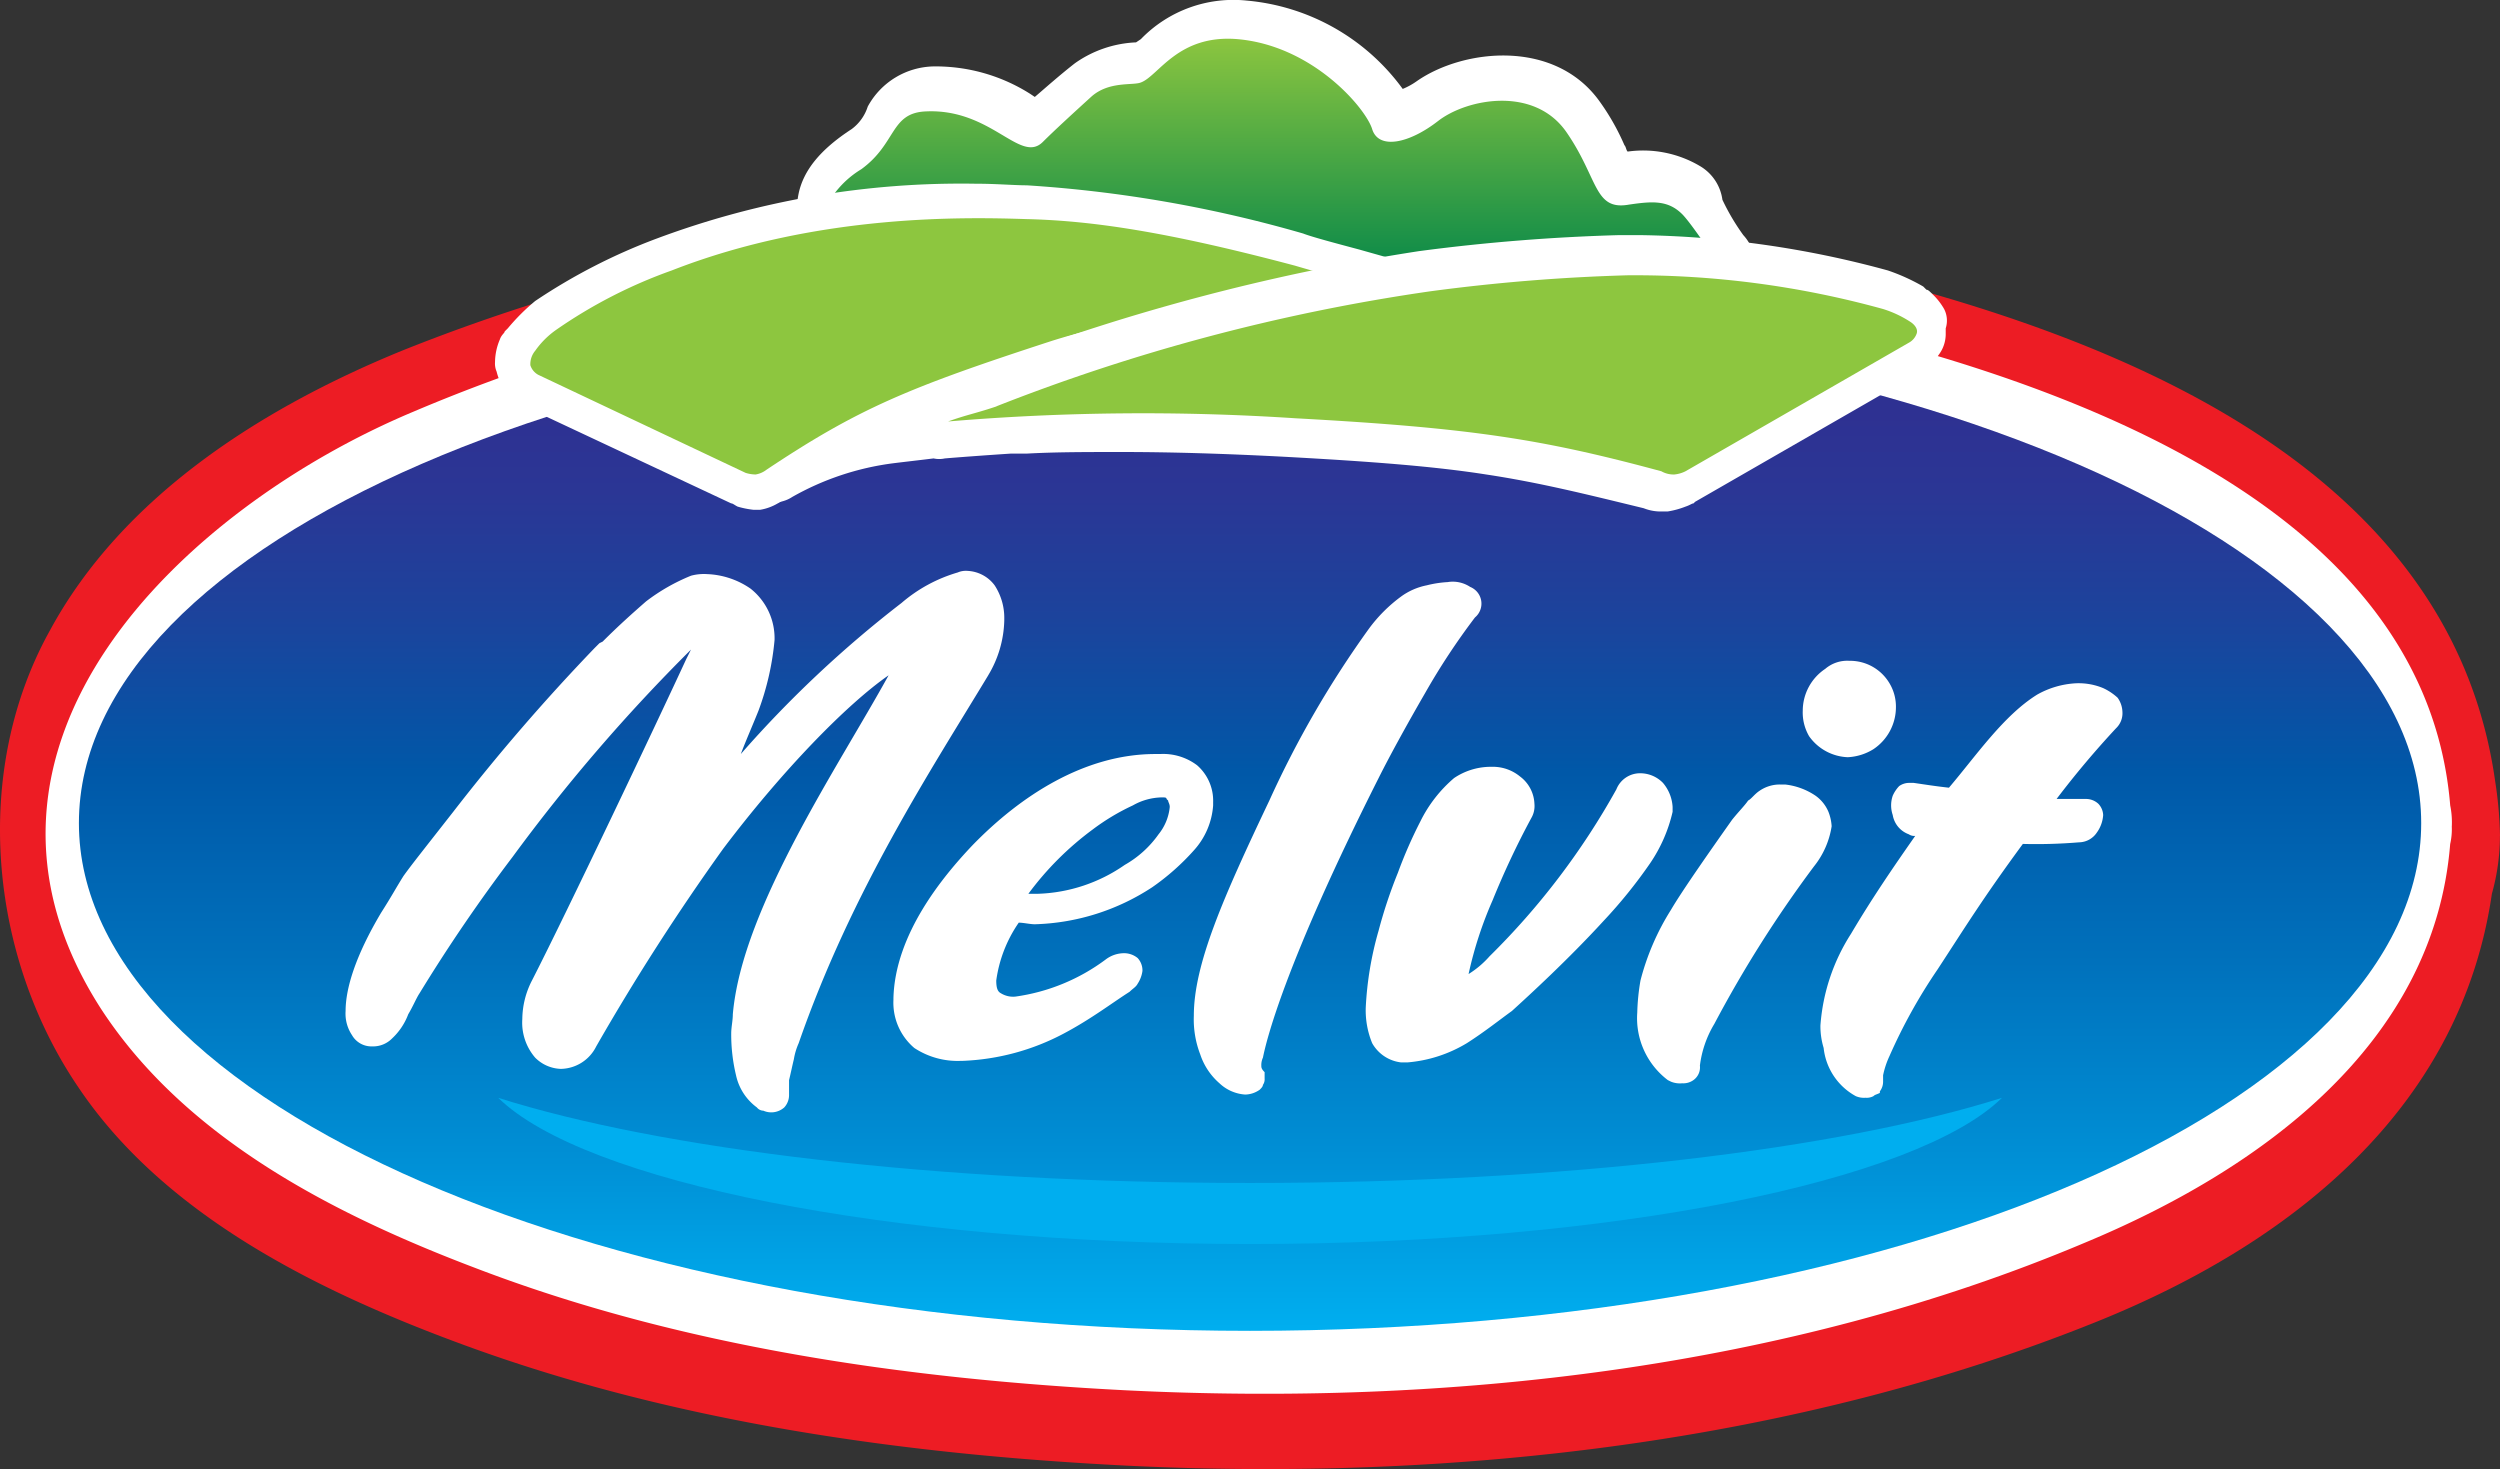 <?xml version="1.0" encoding="UTF-8"?>
<svg xmlns="http://www.w3.org/2000/svg" xmlns:xlink="http://www.w3.org/1999/xlink" width="145.264" height="85.369" viewBox="0 0 145.264 85.369">
  <rect x="0" y="0" width="145.264" height="85.369" fill="#333333" stroke="none"/>
  <defs>
    <linearGradient id="a" x1="0.5" y1="1.001" x2="0.5" gradientUnits="objectBoundingBox">
      <stop offset="0" stop-color="#00aeef"></stop>
      <stop offset="0.171" stop-color="#008fd5"></stop>
      <stop offset="0.37" stop-color="#0070bb"></stop>
      <stop offset="0.551" stop-color="#0058a8"></stop>
      <stop offset="0.706" stop-color="#1c439c"></stop>
      <stop offset="0.83" stop-color="#2b3695"></stop>
      <stop offset="0.907" stop-color="#2e3192"></stop>
    </linearGradient>
    <linearGradient id="b" x1="0.5" y1="1.002" x2="0.5" y2="0.002" gradientUnits="objectBoundingBox">
      <stop offset="0.35" stop-color="#00854a"></stop>
      <stop offset="1" stop-color="#8dc63f"></stop>
    </linearGradient>
  </defs>
  <g transform="translate(-73.459 -36.689)">
    <path d="M145.252,49.362a23.073,23.073,0,0,0-.28-3.174c-2.707-19.23-23.991-26.791-41.914-30.619-25.671-5.508-55.263-4.2-79.721,5.6C15.122,24.531,7.094,29.665,2.893,37.413c-4.574,8.215-3.547,18.95,1.68,26.6,5.041,7.468,14,11.855,22.4,14.936,12.229,4.481,25.485,6.348,38.46,7,18.95.933,38.927-1.307,56.477-8.4,11.762-4.761,21.1-12.7,22.871-24.831a12.451,12.451,0,0,0,.467-3.361" transform="translate(73.471 35.901)" fill="#ed1c24"></path>
    <path d="M142.64,49.035a4.931,4.931,0,0,0-.093-1.214c-1.494-18.2-24.458-25.3-39.394-28.565-25.391-5.694-54.8-4.574-78.974,5.694-13.349,5.6-28,19.417-18.11,34.726C11.016,67.239,19.7,71.626,27.819,74.707c11.949,4.574,25.018,6.441,37.713,7.095,18.67.934,38.367-1.214,55.823-8.588,10.082-4.2,20.257-11.482,21.19-23.151a3.829,3.829,0,0,0,.093-1.027" transform="translate(73.283 35.668)" fill="#fff"></path>
    <path d="M105.017,15.214a2.436,2.436,0,0,0-.653-1.587,12.892,12.892,0,0,1-1.214-2.054,2.687,2.687,0,0,0-1.307-1.96,6.485,6.485,0,0,0-4.2-.84c-.093-.093-.093-.28-.187-.373a13.512,13.512,0,0,0-1.494-2.614C93.348,2.238,88.121,2.8,85.414,4.665a4.093,4.093,0,0,1-.84.467A12.585,12.585,0,0,0,75.519,0a7.479,7.479,0,0,0-6.161,2.24l-.28.187h0A6.629,6.629,0,0,0,65.53,3.638c-.84.653-1.68,1.4-2.334,1.96l-.28-.187a10.26,10.26,0,0,0-5.6-1.587,4.452,4.452,0,0,0-3.827,2.334,2.619,2.619,0,0,1-.933,1.307c-1.867,1.214-2.8,2.427-3.081,3.734a5.264,5.264,0,0,0-.093.653,2.529,2.529,0,0,0,.747,1.867,10.539,10.539,0,0,1-3.454.373H46.3v4.481l17.176.373,12.882,5.134h.373l19.7.934h.934l.653-.653c7.095-6.441,7-8.4,7-9.148" transform="translate(70.391 36.724)" fill="#fff"></path>
    <path d="M141,49.1c0,16.336-30.525,29.5-68.052,29.5C35.332,78.6,4.9,65.341,4.9,49.1c0-16.336,30.432-29.5,68.052-29.5S141,32.856,141,49.1" transform="translate(73.144 35.418)" fill="url(#a)"></path>
    <path d="M141,49.1c0,16.336-30.525,29.5-68.052,29.5C35.332,78.6,4.9,65.341,4.9,49.1c0-16.336,30.432-29.5,68.052-29.5S141,32.856,141,49.1" transform="translate(73.144 35.418)" fill="none"></path>
    <path d="M71.909,49.129h0v-.187a2.732,2.732,0,0,0-.933-2.147,3.273,3.273,0,0,0-2.147-.653h-.28c-4.107,0-7.841,2.427-10.642,5.321h0c-1.68,1.774-4.481,5.134-4.574,8.868h0v.093a3.447,3.447,0,0,0,1.214,2.8,4.569,4.569,0,0,0,2.707.747h.093a13.625,13.625,0,0,0,5.881-1.587h0c1.587-.84,2.8-1.774,3.827-2.427h0c.187-.187.373-.28.467-.467a1.782,1.782,0,0,0,.28-.747,1.06,1.06,0,0,0-.28-.747h0a1.241,1.241,0,0,0-.747-.28,1.771,1.771,0,0,0-1.12.373h0a11.4,11.4,0,0,1-5.228,2.147,1.344,1.344,0,0,1-.84-.187c-.187-.093-.28-.28-.28-.747a7.749,7.749,0,0,1,1.307-3.361c.28,0,.653.093.934.093a13.079,13.079,0,0,0,6.815-2.147,13.733,13.733,0,0,0,2.427-2.147A4.34,4.34,0,0,0,71.909,49.129Zm-3.174,1.68a6.051,6.051,0,0,1-1.96,1.774,9.339,9.339,0,0,1-5.041,1.68h-.56a17.7,17.7,0,0,1,3.734-3.734,12.839,12.839,0,0,1,2.334-1.4,3.525,3.525,0,0,1,1.68-.467c.187,0,.28,0,.28.093l.093.093c0,.093.093.187.093.373A2.977,2.977,0,0,1,68.735,50.809Zm5.974,13.442a1.015,1.015,0,0,1,.093-.467h0c.187-.933,1.214-5.321,6.721-16.243h0c.653-1.307,1.68-3.174,2.707-4.948a39.687,39.687,0,0,1,2.894-4.387h0a1.047,1.047,0,0,0-.28-1.774h0a1.829,1.829,0,0,0-1.307-.28,6.424,6.424,0,0,0-1.214.187h0a3.773,3.773,0,0,0-1.494.653h0a8.741,8.741,0,0,0-1.867,1.867,58.169,58.169,0,0,0-5.788,9.988c-2.707,5.694-4.387,9.522-4.387,12.509a5.649,5.649,0,0,0,.373,2.24h0a3.8,3.8,0,0,0,1.12,1.68,2.4,2.4,0,0,0,1.494.653,1.506,1.506,0,0,0,.84-.28h0c.093-.093.187-.187.187-.28A.561.561,0,0,0,74.9,65v-.373C74.709,64.438,74.709,64.345,74.709,64.252ZM98.607,49.5h0v-.28a2.361,2.361,0,0,0-.56-1.4,1.843,1.843,0,0,0-1.307-.56,1.478,1.478,0,0,0-1.4.934h0A42.757,42.757,0,0,1,87.965,57.9h0a5.44,5.44,0,0,1-1.214,1.027,22.578,22.578,0,0,1,1.4-4.294,48.214,48.214,0,0,1,2.24-4.761h0a1.387,1.387,0,0,0,.187-.84,2.079,2.079,0,0,0-.84-1.587,2.483,2.483,0,0,0-1.494-.56h-.28a3.829,3.829,0,0,0-2.054.653,7.886,7.886,0,0,0-1.96,2.52,26.511,26.511,0,0,0-1.307,2.987h0a27.676,27.676,0,0,0-1.12,3.361,19.541,19.541,0,0,0-.747,4.481,5.024,5.024,0,0,0,.373,2.054,2.217,2.217,0,0,0,1.68,1.12H83.2a7.929,7.929,0,0,0,3.454-1.12c1.027-.653,1.96-1.4,2.614-1.867,1.027-.934,3.267-2.987,5.321-5.228A28.478,28.478,0,0,0,97.3,52.49,8.808,8.808,0,0,0,98.607,49.5Zm0,0Zm25.765-4.854a1.2,1.2,0,0,0,.373-.934,1.506,1.506,0,0,0-.28-.84h0a3.258,3.258,0,0,0-.84-.56,3.72,3.72,0,0,0-1.587-.28h0a5.126,5.126,0,0,0-2.24.653c-1.96,1.214-3.547,3.547-5.134,5.414-.84-.093-1.4-.187-2.054-.28h-.28a1,1,0,0,0-.56.187,1.953,1.953,0,0,0-.373.56,1.727,1.727,0,0,0,0,1.12h0a1.446,1.446,0,0,0,.934,1.12.561.561,0,0,0,.373.093c-1.307,1.867-2.52,3.641-3.734,5.694h0a11.362,11.362,0,0,0-1.774,5.321,4.328,4.328,0,0,0,.187,1.307h0a3.628,3.628,0,0,0,1.867,2.8h0a1.184,1.184,0,0,0,.56.093.842.842,0,0,0,.467-.093c.093-.093.187-.093.373-.187h0v-.093a.922.922,0,0,0,.187-.56v-.373h0a5.043,5.043,0,0,1,.373-1.12,31.308,31.308,0,0,1,2.8-5.041h0c1.587-2.427,2.614-4.107,4.948-7.281a30.181,30.181,0,0,0,3.267-.093h0a1.266,1.266,0,0,0,1.027-.56,1.957,1.957,0,0,0,.373-1.027,1.008,1.008,0,0,0-.28-.653,1.06,1.06,0,0,0-.747-.28h-1.68a53.249,53.249,0,0,1,3.454-4.107Zm-17.83.467h0a2.885,2.885,0,0,0,2.24,1.214,3.1,3.1,0,0,0,1.494-.467h0a2.934,2.934,0,0,0,1.307-2.427,2.634,2.634,0,0,0-.373-1.4h0a2.662,2.662,0,0,0-2.334-1.307,1.964,1.964,0,0,0-1.4.467h0a2.934,2.934,0,0,0-1.307,2.427,2.739,2.739,0,0,0,.373,1.494Zm1.12,4.387h0a2.194,2.194,0,0,0-.747-.934,3.922,3.922,0,0,0-1.774-.653h-.28a2.078,2.078,0,0,0-1.214.373c-.28.187-.467.467-.653.56h0c-.187.28-.56.653-.934,1.12-1.12,1.587-2.894,4.107-3.547,5.228A14.416,14.416,0,0,0,96.74,59.3h0a12.652,12.652,0,0,0-.187,1.867,4.515,4.515,0,0,0,1.774,3.921h0l.187.093a1.384,1.384,0,0,0,.653.093,1.006,1.006,0,0,0,.653-.187.91.91,0,0,0,.373-.84h0a6.149,6.149,0,0,1,.84-2.427,69.6,69.6,0,0,1,5.788-9.148,4.92,4.92,0,0,0,1.027-2.334A2.725,2.725,0,0,0,107.662,49.5ZM96.833,59.3ZM58.84,41.568a6.456,6.456,0,0,0,.933-3.174V38.3h0a3.451,3.451,0,0,0-.56-1.96,2.079,2.079,0,0,0-1.587-.84,1.184,1.184,0,0,0-.56.093A8.784,8.784,0,0,0,53.8,37.367a65.807,65.807,0,0,0-9.335,8.775c.28-.747.653-1.587,1.027-2.52a15.842,15.842,0,0,0,.933-4.107h0a3.675,3.675,0,0,0-1.4-2.987,4.757,4.757,0,0,0-2.52-.84,2.878,2.878,0,0,0-.934.093,11.236,11.236,0,0,0-2.614,1.494c-.747.653-1.587,1.4-2.52,2.334l-.187.093-.28.28A118.027,118.027,0,0,0,27.754,49.5c-1.68,2.147-2.427,3.081-2.894,3.734-.467.747-.653,1.12-1.307,2.147C22.06,57.9,21.5,59.771,21.5,61.078a2.25,2.25,0,0,0,.373,1.4,1.3,1.3,0,0,0,1.12.653h.093a1.546,1.546,0,0,0,1.12-.467,3.693,3.693,0,0,0,.934-1.4c.28-.467.467-.934.653-1.214a95.647,95.647,0,0,1,5.414-7.935A102.541,102.541,0,0,1,41.57,40.074l-.28.56h0c-1.68,3.641-7,14.843-8.962,18.67a4.971,4.971,0,0,0-.56,2.24,3.113,3.113,0,0,0,.747,2.24h0a2.2,2.2,0,0,0,1.494.653,2.34,2.34,0,0,0,2.054-1.307h0A134.339,134.339,0,0,1,43.437,51.65h0c3.454-4.574,7.188-8.4,9.615-10.082-1.494,2.707-3.547,5.974-5.321,9.335C45.864,54.45,44.277,58.091,44,61.265c0,.373-.093.747-.093,1.12a10.175,10.175,0,0,0,.28,2.427A3.14,3.14,0,0,0,45.4,66.679h0a.485.485,0,0,0,.373.187,1.138,1.138,0,0,0,1.214-.187,1.06,1.06,0,0,0,.28-.747h0v-.84h0c.093-.373.187-.84.28-1.214a3.783,3.783,0,0,1,.28-.934h0c3.081-8.868,7.748-15.963,11.015-21.377ZM41.477,35.78Z" transform="translate(72.04 34.36)" fill="#fff"></path>
    <path d="M45.5,17.614c1.027,0,5.041,0,5.974-1.587a3.085,3.085,0,0,0,.187-2.707c-.187-.373-.933,0-.84-.56v-.187a5.49,5.49,0,0,1,2.24-2.614C55.115,8.466,54.742,6.692,56.8,6.6,60.623,6.412,62.3,9.68,63.61,8.373c.653-.653,1.774-1.68,2.8-2.614s2.427-.653,2.894-.84c1.027-.373,2.147-2.8,5.6-2.52,4.387.373,7.468,4.014,7.841,5.228s2.147.84,3.827-.467,5.6-2.054,7.468.653,1.587,4.574,3.641,4.2c1.307-.187,2.24-.28,3.081.56.747.747,3.641,5.134,3.641,5.881.093,1.867-8.028,6.254-8.028,6.254L76.4,23.682l-13.162-5.6L45.5,17.614" transform="translate(70.444 36.563)" fill="url(#b)"></path>
    <g transform="translate(102.222 47.363)">
      <path d="M30.893,23.193,30.8,23.1h0Z" transform="translate(-30.8 -12.178)" fill="#fff"></path>
      <path d="M81.022,15.227c-1.4-.373-2.8-.747-3.267-.933a74.741,74.741,0,0,0-16.056-2.8c-.747,0-1.774-.093-2.987-.093a50.57,50.57,0,0,0-18.483,3.174h0a33.967,33.967,0,0,0-7.095,3.641A12.126,12.126,0,0,0,31.547,19.8l-.093.093-.093.093c0,.093-.187.187-.28.467a3.415,3.415,0,0,0-.28,1.307,1.184,1.184,0,0,0,.093.56h0a3.138,3.138,0,0,0,.84,1.494,1.672,1.672,0,0,0,.653.467h0l12.135,5.694h0c.093,0,.187.093.373.187a5.254,5.254,0,0,0,.933.187H46.2a2.964,2.964,0,0,0,1.027-.373,1.155,1.155,0,0,0,.28-.187h0a41.094,41.094,0,0,1,6.908-3.921c2.334-1.027,5.041-1.96,9.148-3.361h0a48.453,48.453,0,0,1,11.2-1.867c1.867-.093,3.641-.187,5.134-.28q2.38-.14,3.921-.28l.28-3.921C83.729,15.974,82.329,15.6,81.022,15.227ZM46.109,26.336Zm16.243-7.655a87.46,87.46,0,0,0-9.615,3.454,55.979,55.979,0,0,0-7.095,4.014L35.561,21.388a36.752,36.752,0,0,1,6.068-3.081h0a46.747,46.747,0,0,1,16.99-2.894,26.3,26.3,0,0,1,2.894.093,54.68,54.68,0,0,1,9.988,1.4A42.879,42.879,0,0,0,62.352,18.681Z" transform="translate(-30.8 -11.4)" fill="#fff"></path>
    </g>
    <path d="M46.068,28.439a2.035,2.035,0,0,1-.56-.093L33.466,22.652a.964.964,0,0,1-.467-.56,1.214,1.214,0,0,1,.28-.84,4.958,4.958,0,0,1,1.214-1.214,28.465,28.465,0,0,1,6.721-3.454C49.8,13.223,58.577,13.5,61.844,13.6c3.827.093,8.215.747,15.589,2.707.934.28,5.6,1.587,6.441,1.867-3.734.467-13.349.187-20.63,2.52-8.308,2.707-11.2,3.921-16.523,7.468a1.394,1.394,0,0,1-.653.28" transform="translate(71.277 35.82)" fill="#8dc63f"></path>
    <path d="M100.147,28.488c-6.908-1.867-11.015-2.52-21.284-3.081a135.083,135.083,0,0,0-20.164.187c1.027-.373,1.587-.467,2.707-.84a112.534,112.534,0,0,1,25.3-6.721A109.1,109.1,0,0,1,98.187,17.1a54.105,54.105,0,0,1,14.843,1.96,6.346,6.346,0,0,1,1.587.747s.467.28.373.653a.964.964,0,0,1-.467.56l-12.976,7.468a1.842,1.842,0,0,1-.653.187,1.437,1.437,0,0,1-.747-.187" transform="translate(69.567 35.585)" fill="#fff"></path>
    <path d="M116.072,18.894a3.716,3.716,0,0,0-.653-.84c-.187-.187-.28-.28-.373-.28l-.187-.187a11.455,11.455,0,0,0-2.054-.933h0A57.331,57.331,0,0,0,98.336,14.6h-1.12a112.38,112.38,0,0,0-11.669.933h0a122.59,122.59,0,0,0-25.765,6.908h0a6.038,6.038,0,0,1-1.214.373c-.373.093-.933.28-1.494.467a2.257,2.257,0,0,0-1.4,2.334h-.653l-3.267,1.494L46.9,29.723a1.923,1.923,0,0,0,2.24.093,16.028,16.028,0,0,1,5.881-1.96c.747-.093,1.587-.187,2.334-.28a1.525,1.525,0,0,0,.653,0c1.12-.093,2.427-.187,3.827-.28h.934c1.68-.093,3.454-.093,5.508-.093q4.2,0,9.522.28c5.134.28,8.682.56,11.669,1.027,3.081.467,5.694,1.12,9.148,1.96h0a2.681,2.681,0,0,0,1.12.187h.28a4.954,4.954,0,0,0,1.027-.28c.28-.093.373-.187.467-.187l.093-.093,12.976-7.468h0a4.668,4.668,0,0,0,.653-.467,4.06,4.06,0,0,0,.56-.653,2,2,0,0,0,.373-1.12v-.373A1.469,1.469,0,0,0,116.072,18.894ZM99.829,26.175a75.905,75.905,0,0,0-9.522-2.054,109.785,109.785,0,0,0-12.135-1.027c-1.867-.093-3.641-.187-5.321-.187a97.659,97.659,0,0,1,13.349-2.8h0a104.272,104.272,0,0,1,11.2-.933h.933a54.628,54.628,0,0,1,11.389,1.4Z" transform="translate(70.351 35.75)" fill="#fff"></path>
    <path d="M100.447,28.488c-6.908-1.867-11.015-2.52-21.284-3.081A135.083,135.083,0,0,0,59,25.594c1.027-.373,1.587-.467,2.707-.84A112.534,112.534,0,0,1,87,18.033,109.1,109.1,0,0,1,98.487,17.1a54.106,54.106,0,0,1,14.843,1.96,6.346,6.346,0,0,1,1.587.747s.467.28.373.653a.964.964,0,0,1-.467.56l-12.976,7.468a1.842,1.842,0,0,1-.653.187,1.437,1.437,0,0,1-.747-.187" transform="translate(69.547 35.585)" fill="#8dc63f"></path>
    <path d="M74.688,73.248c-18.2,0-34.259-1.96-43.688-4.948,4.948,4.854,22.591,8.495,43.688,8.495s38.74-3.641,43.688-8.495c-9.428,2.987-25.485,4.948-43.688,4.948" transform="translate(71.409 32.179)" fill="#00aeef"></path>
  </g>
</svg>
